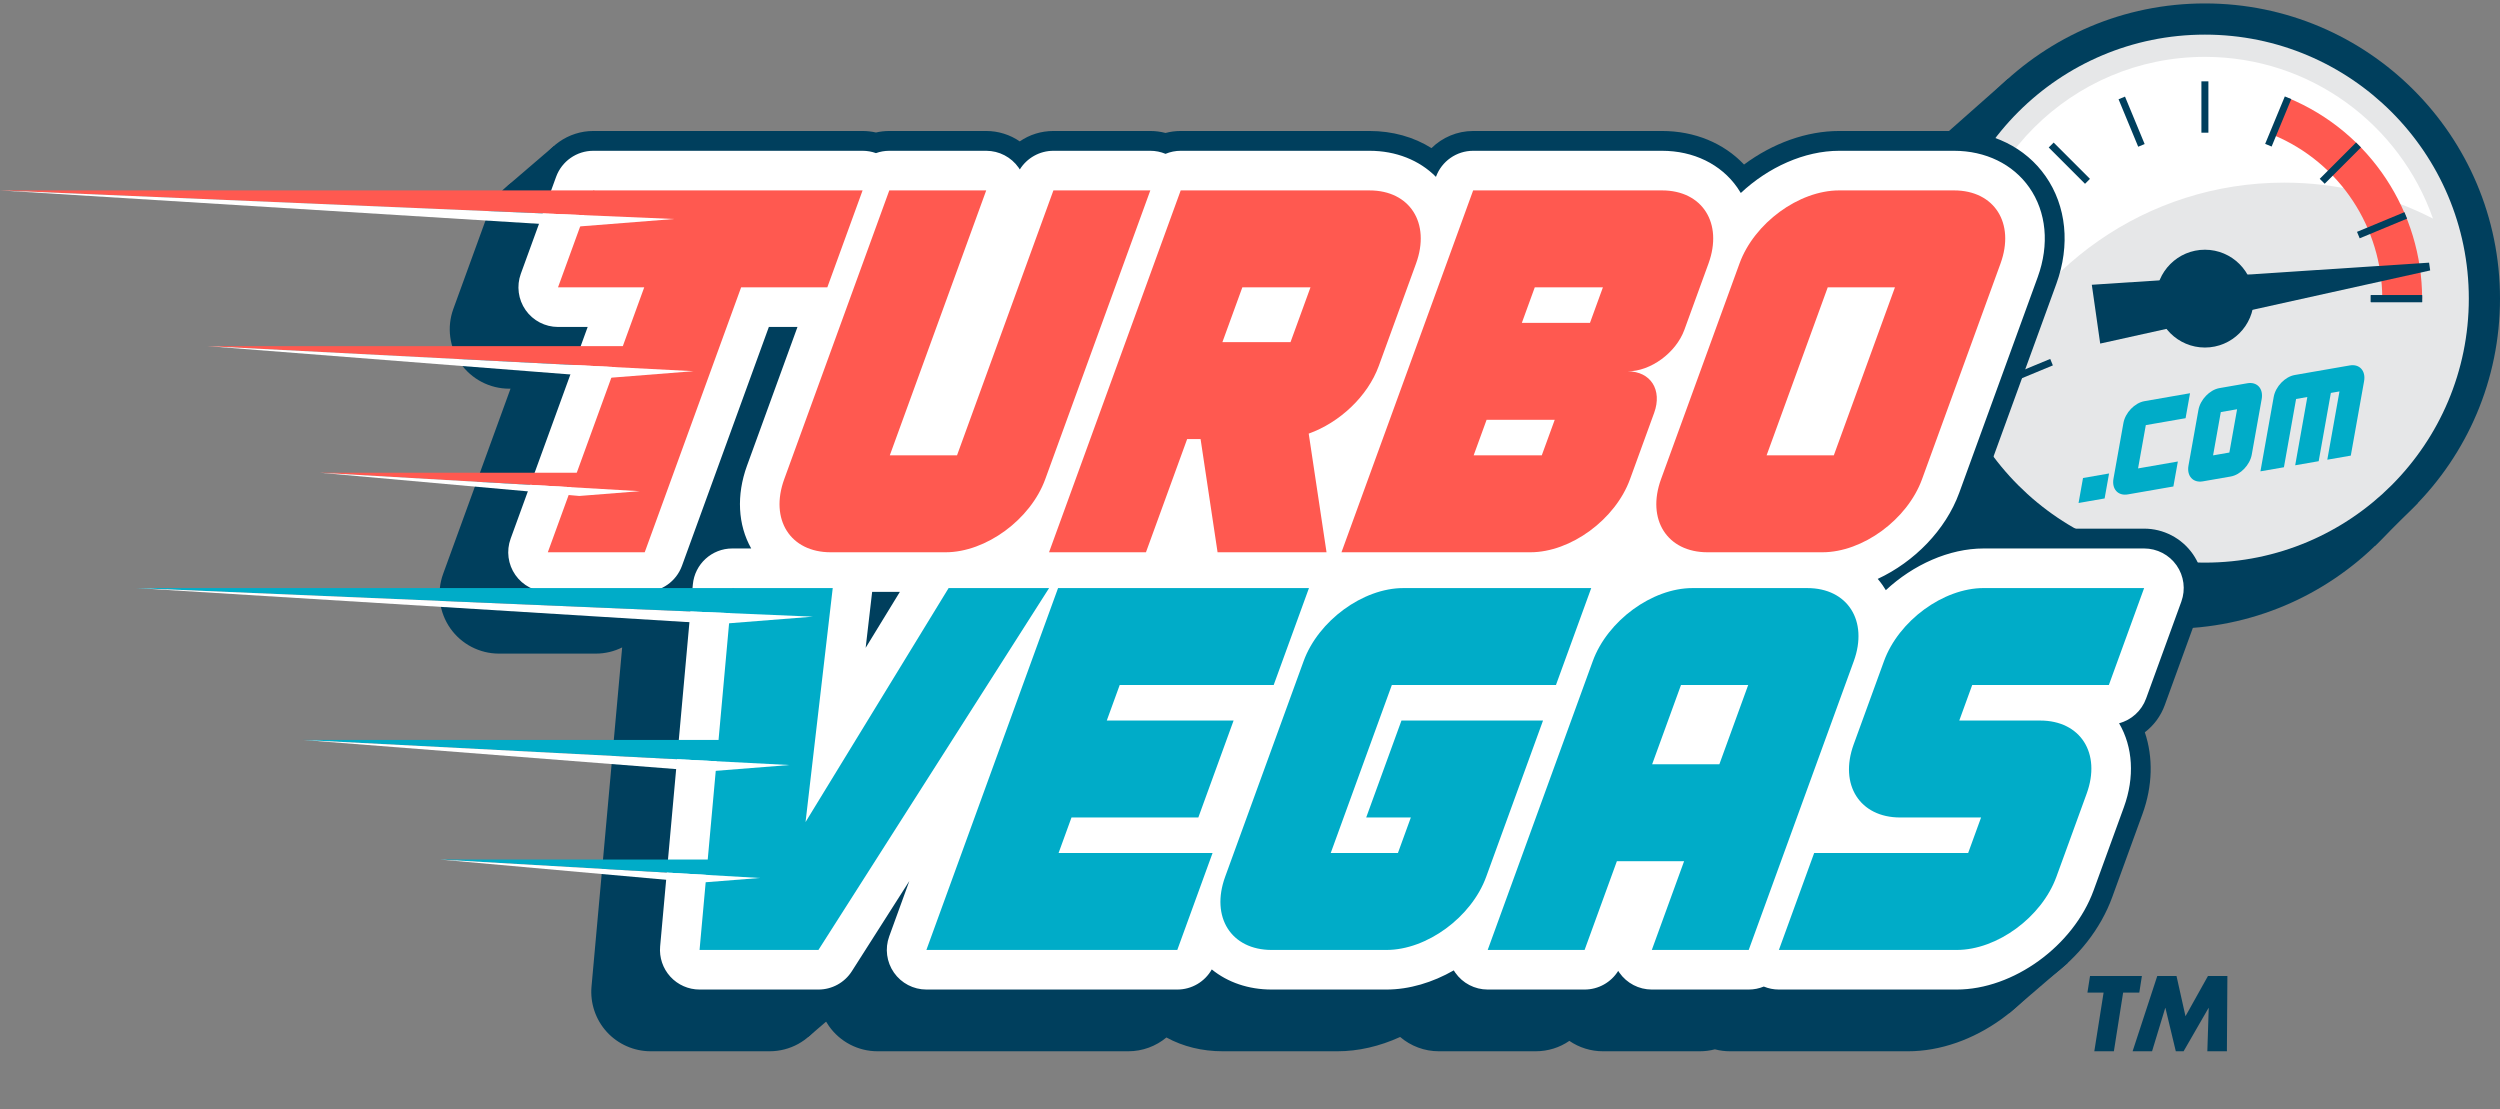 <svg width="142" height="63" viewBox="0 0 142 63" fill="none" xmlns="http://www.w3.org/2000/svg">
<rect x="0" y="0" width="142" height="63" fill="#808080" stroke="none"/>
<g clip-path="url(#clip0)">
<path d="M123.255 35.713C132.512 35.713 140.016 28.206 140.016 18.946C140.016 9.686 132.512 2.18 123.255 2.18C113.998 2.18 106.494 9.686 106.494 18.946C106.494 28.206 113.998 35.713 123.255 35.713Z" fill="#003F5D"/>
<path d="M134.9 31.006L137.323 28.581L114.068 4.464L109.89 8.159L134.9 31.006Z" fill="#003F5D"/>
<path d="M125.239 33.728C134.496 33.728 142 26.222 142 16.962C142 7.702 134.496 0.195 125.239 0.195C115.982 0.195 108.477 7.702 108.477 16.962C108.477 26.222 115.982 33.728 125.239 33.728Z" fill="#003F5D"/>
<path d="M125.239 31.957C133.518 31.957 140.229 25.243 140.229 16.962C140.229 8.68 133.518 1.967 125.239 1.967C116.96 1.967 110.248 8.68 110.248 16.962C110.248 25.243 116.96 31.957 125.239 31.957Z" fill="#E6E7E8"/>
<path d="M129.745 10.373C132.79 10.373 135.66 11.113 138.193 12.416C136.317 7.067 131.227 3.23 125.239 3.23C117.656 3.23 111.51 9.378 111.51 16.962C111.51 18.792 111.871 20.536 112.519 22.131C115.216 15.249 121.909 10.373 129.745 10.373Z" fill="white"/>
<path d="M137.577 16.963C137.577 12.081 134.661 7.505 129.96 5.562L129.094 7.654C132.932 9.241 135.313 12.977 135.313 16.963H137.577Z" fill="#FF5950"/>
<path d="M138.034 15.361L138.003 15.14L137.971 14.919L118.815 16.175L119.053 17.845L119.291 19.515L138.034 15.361Z" fill="#003F5D"/>
<path d="M125.239 19.74C126.772 19.74 128.016 18.497 128.016 16.962C128.016 15.428 126.772 14.184 125.239 14.184C123.705 14.184 122.462 15.428 122.462 16.962C122.462 18.497 123.705 19.74 125.239 19.74Z" fill="#003F5D"/>
<path d="M137.577 16.765H134.661V17.162H137.577V16.765Z" fill="#003F5D"/>
<path d="M125.437 4.62H125.04V7.537H125.437V4.62Z" fill="#003F5D"/>
<path d="M137.577 16.765H134.661V17.162H137.577V16.765Z" fill="#003F5D"/>
<path d="M115.815 16.765H112.899V17.162H115.815V16.765Z" fill="#003F5D"/>
<path d="M134.103 8.374L133.823 8.094L131.761 10.156L132.042 10.437L134.103 8.374Z" fill="#003F5D"/>
<path d="M118.71 10.159L116.648 8.097L116.367 8.377L118.429 10.44L118.71 10.159Z" fill="#003F5D"/>
<path d="M121.816 8.182L120.7 5.487L120.334 5.639L121.45 8.334L121.816 8.182Z" fill="#003F5D"/>
<path d="M136.723 12.418L136.571 12.051L133.878 13.169L134.03 13.536L136.723 12.418Z" fill="#003F5D"/>
<path d="M116.603 20.754L116.452 20.387L113.757 21.503L113.909 21.87L116.603 20.754Z" fill="#003F5D"/>
<path d="M130.144 5.629L129.778 5.477L128.661 8.172L129.028 8.324L130.144 5.629Z" fill="#003F5D"/>
<path d="M116.611 13.175L113.917 12.059L113.765 12.425L116.459 13.542L116.611 13.175Z" fill="#003F5D"/>
<path d="M127.649 21.769L126.067 22.044C125.511 22.141 124.975 22.698 124.87 23.289L124.306 26.446C124.2 27.037 124.565 27.438 125.121 27.341L126.703 27.066C127.258 26.969 127.794 26.412 127.9 25.821L128.464 22.664C128.569 22.073 128.204 21.672 127.649 21.769ZM126.628 25.704L125.703 25.865L126.142 23.406L127.067 23.245L126.628 25.704Z" fill="#00ACC8"/>
<path d="M133.465 20.757L133.135 20.814L131.641 21.074L131.311 21.131L130.671 21.243L130.344 21.3C129.789 21.396 129.253 21.954 129.147 22.545L128.393 26.772L129.727 26.54L130.418 22.662L131.057 22.55L130.367 26.428L131.701 26.196L132.393 22.318L132.553 22.29L132.882 22.233L132.191 26.111L133.525 25.879L134.28 21.652C134.385 21.061 134.021 20.66 133.465 20.757Z" fill="#00ACC8"/>
<path d="M123.388 22.51L121.807 22.786C121.251 22.883 120.715 23.44 120.61 24.03L120.046 27.188C119.941 27.779 120.305 28.179 120.861 28.082L122.442 27.807L123.448 27.632L123.64 26.562L123.702 26.213L121.442 26.606L121.882 24.147L124.141 23.754L124.203 23.405L124.394 22.335L123.388 22.51Z" fill="#00ACC8"/>
<path d="M118.283 27.332L118.062 28.57L118.535 28.488L118.536 28.487L119.542 28.312L119.733 27.242L119.795 26.893L118.315 27.151L118.283 27.332Z" fill="#00ACC8"/>
<path d="M115.815 16.765H112.899V17.162H115.815V16.765Z" fill="#003F5D"/>
<path d="M98.264 59.712C97.973 59.712 97.686 59.675 97.407 59.602C97.128 59.675 96.841 59.712 96.55 59.712H91.045C90.356 59.712 89.693 59.501 89.139 59.122C88.587 59.502 87.926 59.712 87.228 59.712H81.723C80.91 59.712 80.132 59.417 79.528 58.9C78.36 59.433 77.147 59.712 75.975 59.712H69.45C68.282 59.712 67.195 59.444 66.253 58.929C65.655 59.426 64.894 59.712 64.093 59.712H49.842C48.742 59.712 47.709 59.174 47.079 58.273C46.969 58.116 46.873 57.951 46.793 57.78L46.556 58.152C45.933 59.129 44.869 59.712 43.711 59.712H36.958C36.013 59.712 35.105 59.312 34.467 58.614C33.83 57.916 33.513 56.976 33.598 56.034L35.339 36.773C34.883 37 34.373 37.125 33.844 37.125H28.34C27.24 37.125 26.207 36.587 25.576 35.687C24.945 34.785 24.793 33.63 25.17 32.596L28.997 22.077H28.919C27.819 22.077 26.787 21.539 26.156 20.638C25.525 19.737 25.373 18.582 25.749 17.548L27.752 12.042C28.235 10.714 29.509 9.822 30.922 9.822H46.219C46.475 9.822 46.729 9.851 46.977 9.908C47.225 9.851 47.478 9.822 47.735 9.822H53.24C53.929 9.822 54.592 10.033 55.146 10.412C55.698 10.032 56.359 9.822 57.057 9.822H62.562C62.855 9.822 63.144 9.859 63.424 9.934C63.705 9.859 63.993 9.822 64.287 9.822H75.015C76.312 9.822 77.523 10.161 78.531 10.793C79.151 10.185 79.996 9.822 80.898 9.822H91.626C93.476 9.822 95.13 10.507 96.284 11.727C97.931 10.506 99.846 9.822 101.688 9.822H108.213C110.375 9.822 112.268 10.757 113.409 12.386C114.597 14.083 114.821 16.312 114.024 18.502L109.566 30.753C109.346 31.359 109.052 31.946 108.696 32.503C109.096 32.441 109.497 32.409 109.894 32.409H119.01C120.109 32.409 121.142 32.947 121.773 33.847C122.404 34.749 122.556 35.905 122.18 36.938L120.177 42.444C119.952 43.06 119.557 43.589 119.049 43.975C119.532 45.398 119.493 47.033 118.917 48.614L117.197 53.341C115.875 56.973 112.079 59.713 108.366 59.713H98.264V59.712ZM37.874 32.54C38.006 32.502 38.142 32.472 38.28 32.45C38.228 32.22 38.188 31.985 38.162 31.747L37.874 32.54Z" fill="#003F5D"/>
<path d="M28.835 10.548L31.457 8.299L117.461 54.681L114.125 57.547L48.739 56.471L45.909 58.898L36.62 33.619L28.835 10.548Z" fill="#003F5D"/>
<path d="M101.041 57.331C100.75 57.331 100.463 57.294 100.184 57.221C99.906 57.294 99.619 57.331 99.327 57.331H93.822C93.133 57.331 92.47 57.12 91.916 56.74C91.365 57.121 90.703 57.331 90.005 57.331H84.5C83.687 57.331 82.909 57.037 82.305 56.519C81.138 57.052 79.924 57.331 78.752 57.331H72.227C71.059 57.331 69.972 57.063 69.03 56.548C68.432 57.045 67.671 57.331 66.87 57.331H52.619C51.52 57.331 50.486 56.793 49.856 55.893C49.746 55.736 49.65 55.57 49.57 55.399L49.333 55.771C48.71 56.748 47.646 57.331 46.488 57.331H39.735C38.79 57.331 37.882 56.931 37.245 56.233C36.607 55.535 36.29 54.595 36.375 53.653L38.116 34.393C37.66 34.619 37.15 34.744 36.621 34.744H31.117C30.017 34.744 28.984 34.206 28.353 33.305C27.722 32.404 27.57 31.249 27.947 30.215L31.774 19.696H31.696C30.597 19.696 29.564 19.158 28.933 18.257C28.302 17.355 28.15 16.201 28.526 15.167L30.529 9.661C31.012 8.333 32.286 7.44 33.699 7.44H48.996C49.252 7.44 49.506 7.469 49.754 7.526C50.002 7.469 50.256 7.44 50.513 7.44H56.017C56.706 7.44 57.369 7.651 57.923 8.031C58.475 7.65 59.136 7.44 59.834 7.44H65.339C65.632 7.44 65.921 7.478 66.201 7.552C66.482 7.478 66.77 7.44 67.064 7.44H77.792C79.09 7.44 80.3 7.779 81.308 8.412C81.928 7.803 82.773 7.44 83.675 7.44H94.403C96.253 7.44 97.907 8.125 99.061 9.346C100.708 8.124 102.623 7.44 104.465 7.44H110.99C113.152 7.44 115.046 8.375 116.187 10.005C117.374 11.702 117.598 13.931 116.801 16.121L112.343 28.372C112.123 28.977 111.829 29.564 111.473 30.122C111.874 30.06 112.274 30.027 112.671 30.027H121.787C122.886 30.027 123.919 30.565 124.55 31.466C125.181 32.368 125.333 33.523 124.957 34.556L122.954 40.063C122.729 40.678 122.334 41.207 121.826 41.594C122.308 43.016 122.27 44.651 121.694 46.232L119.974 50.959C118.652 54.591 114.856 57.331 111.142 57.331H101.041V57.331ZM40.651 30.16C40.783 30.122 40.919 30.091 41.057 30.07C41.005 29.839 40.966 29.605 40.94 29.366L40.651 30.16Z" fill="#003F5D"/>
<path d="M101.041 56.206C100.743 56.206 100.452 56.147 100.184 56.036C99.918 56.146 99.627 56.206 99.327 56.206H93.822C93.088 56.206 92.401 55.848 91.98 55.247C91.957 55.214 91.935 55.181 91.914 55.147C91.509 55.797 90.792 56.206 90.005 56.206H84.501C83.767 56.206 83.079 55.848 82.659 55.247C82.629 55.205 82.601 55.161 82.574 55.117C81.375 55.804 80.047 56.206 78.752 56.206H72.227C70.919 56.206 69.734 55.8 68.829 55.063C68.435 55.761 67.691 56.206 66.871 56.206H52.62C51.886 56.206 51.199 55.848 50.778 55.247C50.357 54.646 50.256 53.877 50.507 53.187L51.651 50.041L48.385 55.166C47.972 55.814 47.257 56.206 46.488 56.206H39.736C39.104 56.206 38.502 55.941 38.075 55.474C37.649 55.008 37.439 54.383 37.496 53.754L39.353 33.2C39.458 32.041 40.43 31.153 41.593 31.153H42.669C41.911 29.813 41.82 28.126 42.431 26.448L45.297 18.571H43.671L38.735 32.139C38.411 33.028 37.566 33.619 36.621 33.619H31.117C30.383 33.619 29.695 33.261 29.274 32.66C28.853 32.059 28.752 31.29 29.003 30.6L33.38 18.571H31.696C30.962 18.571 30.275 18.213 29.854 17.612C29.433 17.01 29.332 16.241 29.582 15.552L31.586 10.046C31.909 9.157 32.754 8.565 33.699 8.565H48.996C49.258 8.565 49.514 8.611 49.754 8.697C49.993 8.611 50.249 8.565 50.513 8.565H56.017C56.751 8.565 57.438 8.924 57.859 9.524C57.882 9.557 57.904 9.591 57.925 9.625C58.33 8.975 59.047 8.565 59.834 8.565H65.339C65.639 8.565 65.932 8.625 66.201 8.738C66.469 8.626 66.762 8.565 67.064 8.565H77.792C79.288 8.565 80.622 9.097 81.562 10.046C81.885 9.157 82.73 8.565 83.675 8.565H94.403C96.192 8.565 97.751 9.326 98.677 10.65C98.749 10.752 98.815 10.856 98.878 10.962C100.433 9.503 102.488 8.565 104.465 8.565H110.991C112.78 8.565 114.338 9.325 115.265 10.65C116.239 12.042 116.413 13.895 115.744 15.736L111.286 27.987C110.515 30.108 108.722 31.92 106.655 32.881C106.752 32.995 106.844 33.114 106.931 33.238C106.996 33.33 107.057 33.425 107.115 33.522C108.666 32.079 110.707 31.153 112.672 31.153H121.787C122.521 31.153 123.209 31.511 123.63 32.112C124.05 32.714 124.151 33.482 123.9 34.172L121.897 39.678C121.641 40.379 121.062 40.896 120.364 41.082C121.154 42.431 121.257 44.145 120.637 45.848L118.917 50.574C117.768 53.732 114.353 56.206 111.142 56.206H101.041ZM49.169 36.797L51.112 33.619H49.538C49.536 33.634 49.169 36.797 49.169 36.797Z" fill="white"/>
<path d="M102.655 33.403H96.13C93.838 33.403 91.303 35.261 90.469 37.554L84.501 53.957H90.005L91.839 48.916H95.657L93.823 53.957H99.327L105.295 37.554C106.129 35.261 104.947 33.403 102.655 33.403ZM97.66 43.41H93.842L95.48 38.909H99.297L97.66 43.41Z" fill="#00ACC8"/>
<path d="M119.783 38.909L121.786 33.402H112.671C110.379 33.402 107.844 35.261 107.01 37.554L106.517 38.909L105.782 40.927L105.289 42.281C104.455 44.574 105.637 46.433 107.929 46.433H112.525L111.791 48.451H103.044L101.041 53.957H111.142C113.434 53.957 115.968 52.099 116.802 49.805L117.296 48.451L118.03 46.433L118.523 45.078C119.357 42.785 118.175 40.927 115.883 40.927H111.287L112.021 38.909H119.783Z" fill="#00ACC8"/>
<path d="M79.603 40.927L77.6 46.433H80.136L79.402 48.451H75.585L79.056 38.909H82.874H88.378L90.382 33.403H79.706C77.414 33.403 74.879 35.261 74.045 37.554L69.587 49.805C68.753 52.098 69.935 53.957 72.227 53.957H78.752C81.045 53.957 83.579 52.098 84.414 49.805L87.644 40.927H79.603Z" fill="#00ACC8"/>
<path d="M53.881 33.403L45.755 46.692L47.299 33.403H41.593L39.735 53.957H46.487L59.588 33.403H53.881Z" fill="#00ACC8"/>
<path d="M60.861 46.433H68.065L70.068 40.927H62.865L63.599 38.909H72.345L74.349 33.403H60.098L58.094 38.909L57.36 40.927L55.357 46.433L54.623 48.451L52.619 53.957H66.87L68.873 48.451H60.127L60.861 46.433Z" fill="#00ACC8"/>
<path d="M63.928 19.433L61.925 24.939L59.585 31.37H65.09L67.43 24.939H68.193L69.158 31.37H75.347L74.335 24.629C76.074 24.009 77.682 22.523 78.314 20.787L78.807 19.433L79.939 16.322L80.432 14.967C81.266 12.674 80.084 10.816 77.792 10.816H67.064L65.061 16.322L63.928 19.433ZM70.565 16.321H74.435L73.302 19.432H69.433L70.565 16.321ZM78.199 25.863L76.196 31.369H86.924C89.216 31.369 91.751 29.511 92.585 27.218L93.078 25.863L93.956 23.45C94.43 22.148 93.758 21.092 92.457 21.092C93.758 21.092 95.198 20.037 95.672 18.734L96.55 16.321L97.043 14.967C97.877 12.674 96.695 10.815 94.403 10.815H83.675L81.672 16.321L80.937 18.339L78.934 23.846L78.199 25.863ZM87.175 16.321H91.045L90.311 18.339H86.441L87.175 16.321ZM84.438 23.846H88.308L87.573 25.863H83.704L84.438 23.846ZM46.992 16.321L48.995 10.815H33.699L31.695 16.321H36.592L31.116 31.369H36.62L42.096 16.321H46.992ZM47.184 31.369H53.709C56.001 31.369 58.535 29.511 59.37 27.218L65.338 10.815H59.834L54.359 25.863H50.541L56.017 10.815H50.512L44.544 27.218C43.71 29.511 44.891 31.369 47.184 31.369ZM96.986 31.369H103.511C105.804 31.369 108.338 29.511 109.172 27.218L113.63 14.967C114.464 12.674 113.282 10.815 110.99 10.815H104.465C102.172 10.815 99.638 12.674 98.804 14.967L94.346 27.218C93.512 29.511 94.694 31.369 96.986 31.369ZM103.815 16.321H107.633L104.161 25.863H100.343L103.815 16.321Z" fill="#FF5950"/>
<path d="M33.699 10.815H0L38.283 12.439L33.699 10.815Z" fill="#FF5950"/>
<path d="M38.283 12.439L32.955 12.859L0 10.815L38.283 12.439Z" fill="white"/>
<path d="M35.377 19.66H11.778L39.396 21.083L35.377 19.66Z" fill="#FF5950"/>
<path d="M39.396 21.083L34.725 21.452L11.778 19.66L39.396 21.083Z" fill="white"/>
<path d="M33.385 26.852H18.171L36.342 27.899L33.385 26.852Z" fill="#FF5950"/>
<path d="M36.342 27.899L32.905 28.171L18.171 26.852L36.342 27.899Z" fill="white"/>
<path d="M41.593 33.403H7.736L46.177 35.026L41.593 33.403Z" fill="#00ACC8"/>
<path d="M46.177 35.026L40.849 35.446L7.736 33.403L46.177 35.026Z" fill="white"/>
<path d="M40.813 42.03H17.214L44.832 43.453L40.813 42.03Z" fill="#00ACC8"/>
<path d="M44.832 43.453L40.161 43.822L17.214 42.03L44.832 43.453Z" fill="white"/>
<path d="M40.199 48.822H24.986L43.156 49.869L40.199 48.822Z" fill="#00ACC8"/>
<path d="M43.156 49.869L39.719 50.14L24.986 48.822L43.156 49.869Z" fill="white"/>
<path d="M120.068 59.712H118.957L119.484 56.379H118.566L118.713 55.438H121.66L121.512 56.379H120.594L120.068 59.712Z" fill="#003F5D"/>
<path d="M122.532 55.438H123.626L124.136 57.722L125.411 55.438H126.516L126.488 59.712H125.377L125.456 57.252H125.445L124.028 59.712H123.586L122.996 57.252H122.985L122.237 59.712H121.132L122.532 55.438Z" fill="#003F5D"/>
</g>
<defs>
<clipPath id="clip0">
<rect width="142" height="63" fill="white"/>
</clipPath>
</defs>
</svg>
